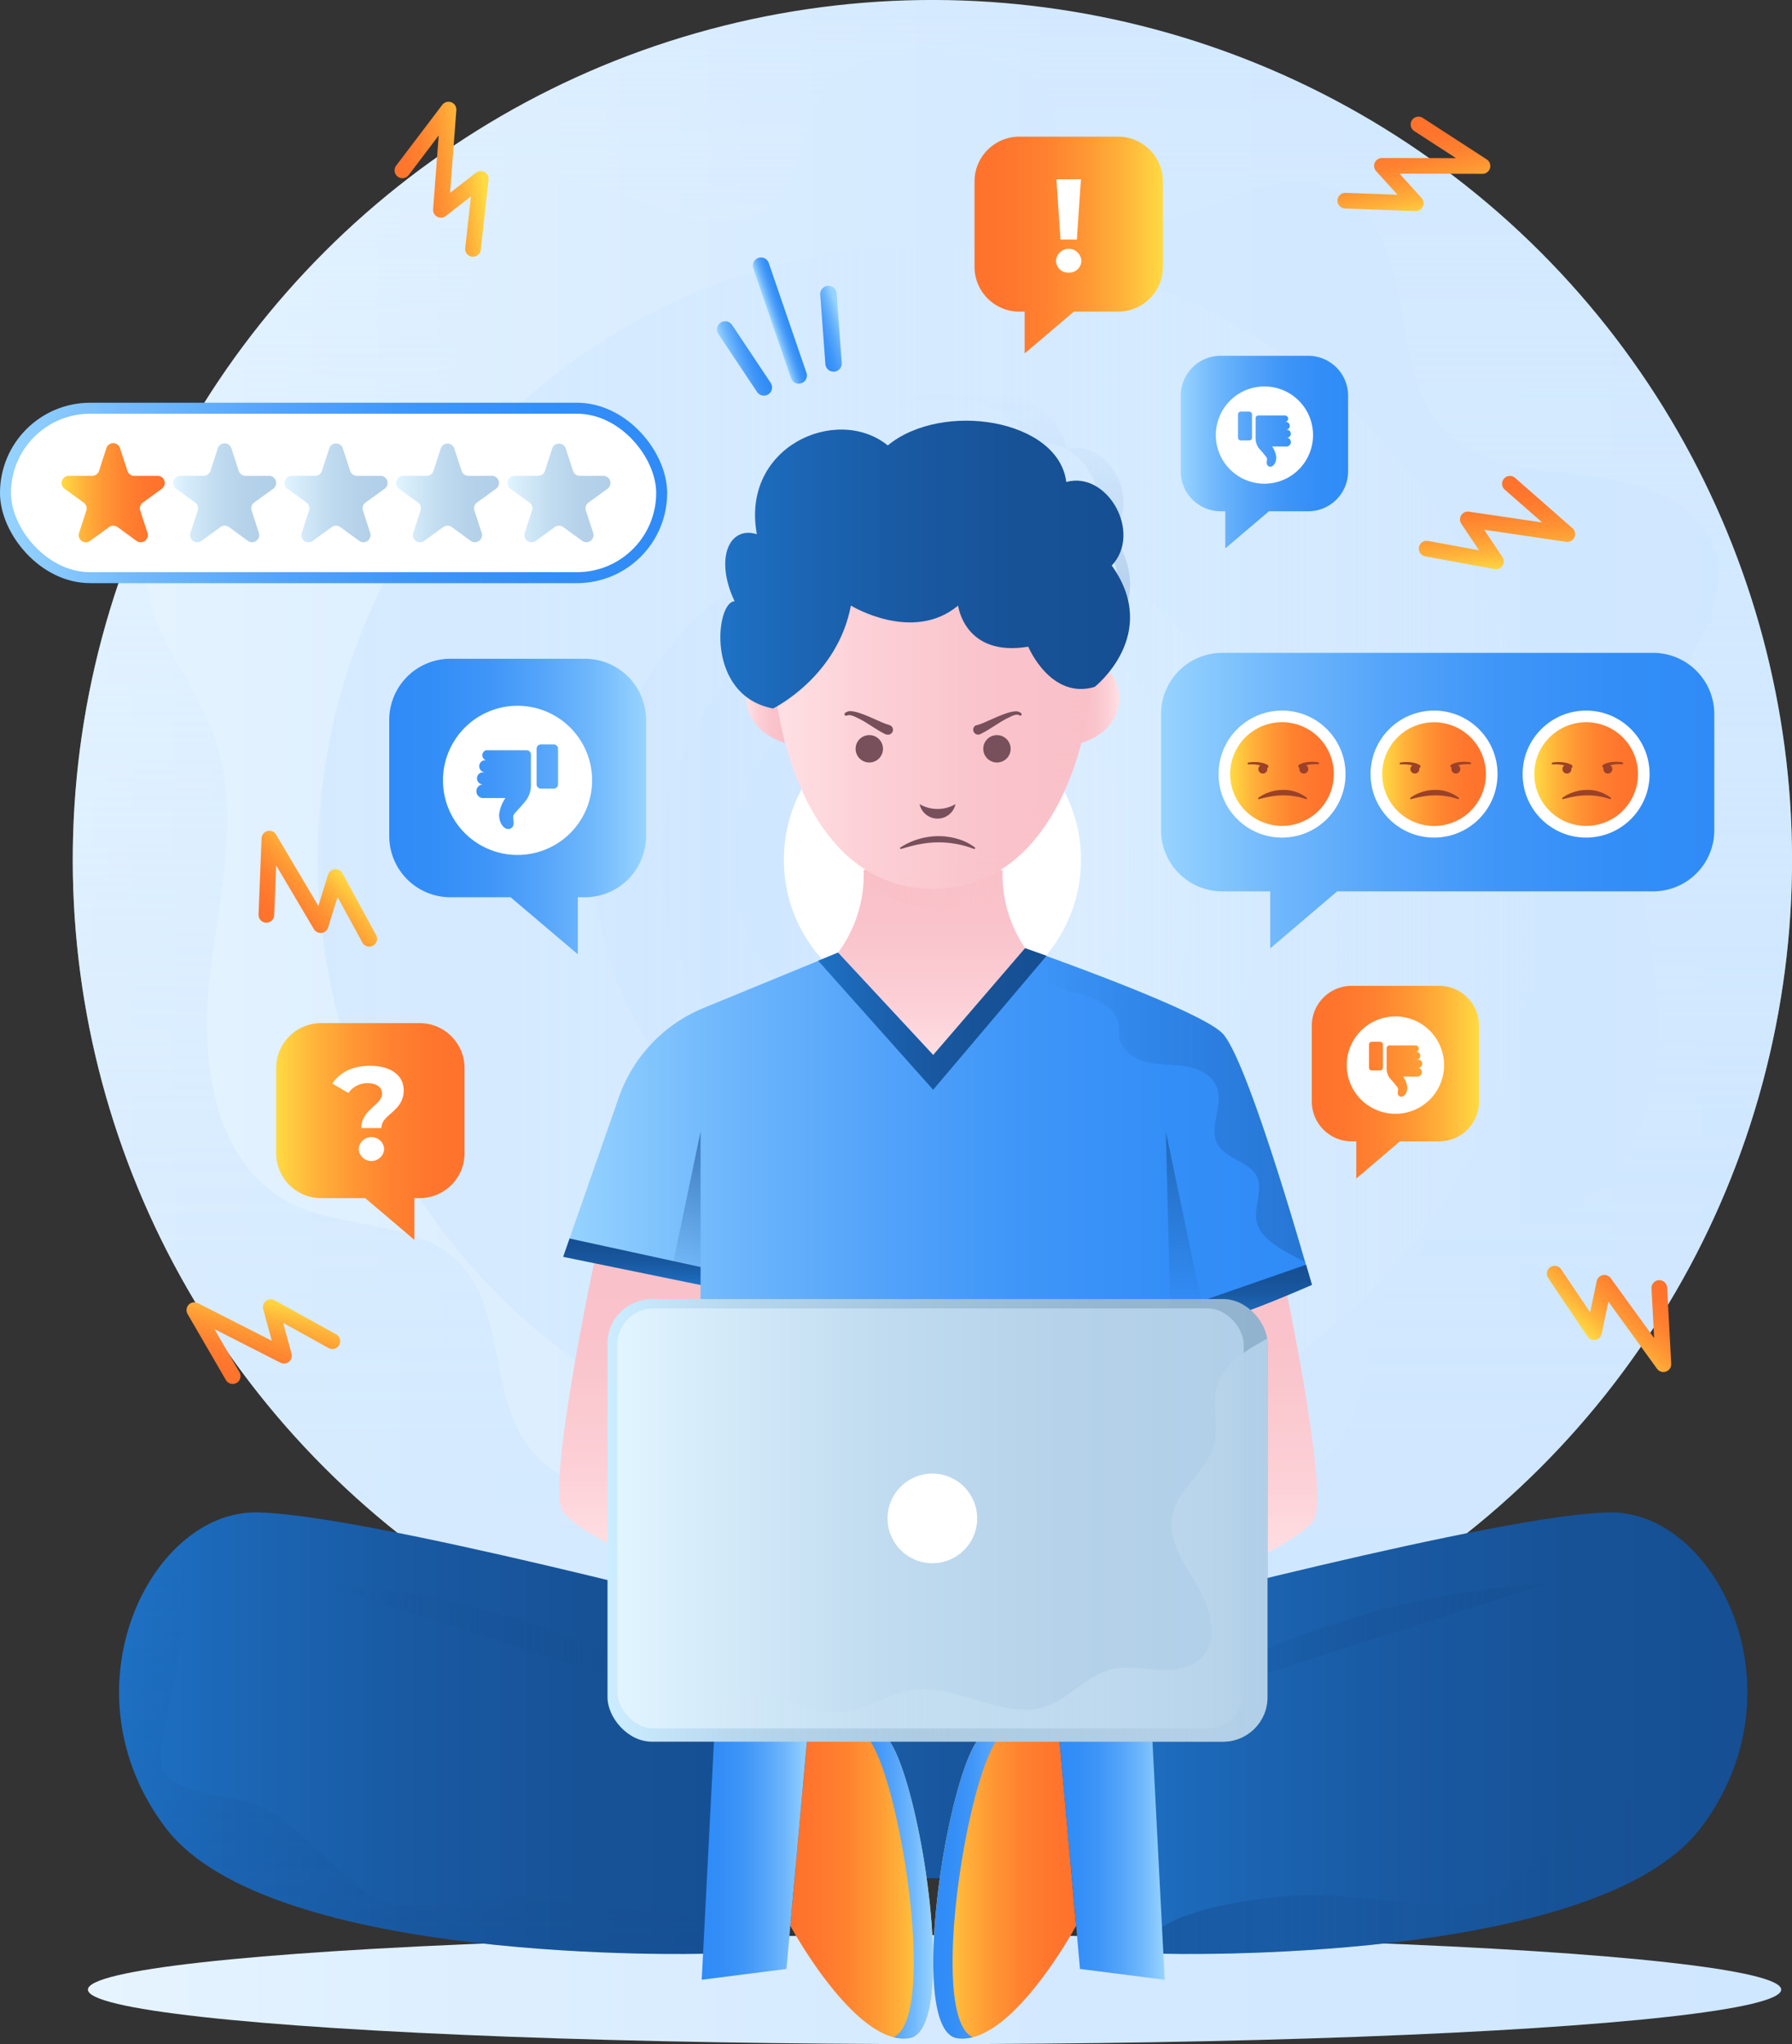 <?xml version="1.0" encoding="UTF-8"?> <svg xmlns="http://www.w3.org/2000/svg" xmlns:xlink="http://www.w3.org/1999/xlink" viewBox="0 0 343.17 391.37"><rect x="0" y="0" width="343.17" height="391.37" fill="#333333" stroke="none"/> <defs> <style>.cls-1{isolation:isolate;}.cls-2{fill:url(#Nueva_muestra_de_degradado_15);}.cls-3{fill:url(#Nueva_muestra_de_degradado_15-2);}.cls-14,.cls-18,.cls-20,.cls-21,.cls-28,.cls-30,.cls-34,.cls-36,.cls-38,.cls-4,.cls-43,.cls-47,.cls-7{mix-blend-mode:multiply;}.cls-5{fill:url(#Degradado_sin_nombre_44);}.cls-6{fill:url(#Degradado_sin_nombre_44-2);}.cls-7{fill:url(#Degradado_sin_nombre_44-3);}.cls-10,.cls-8,.cls-9{mix-blend-mode:screen;}.cls-8{fill:url(#Degradado_sin_nombre_44-4);}.cls-9{fill:url(#Degradado_sin_nombre_44-5);}.cls-10{fill:url(#Degradado_sin_nombre_44-6);}.cls-11,.cls-56{fill:#fff;}.cls-12{fill:url(#Nueva_muestra_de_degradado_10);}.cls-13{fill:url(#Nueva_muestra_de_degradado_12);}.cls-14{fill:url(#Degradado_sin_nombre_31);}.cls-15{fill:url(#Nueva_muestra_de_degradado_12-2);}.cls-16{fill:url(#Degradado_sin_nombre_19);}.cls-17{fill:url(#Nueva_muestra_de_degradado_12-3);}.cls-18{fill:url(#Degradado_sin_nombre_47);}.cls-19{fill:url(#Nueva_muestra_de_degradado_10-2);}.cls-20{opacity:0.4;}.cls-21,.cls-30,.cls-34,.cls-36,.cls-43,.cls-47{opacity:0.6;}.cls-21{fill:url(#Degradado_sin_nombre_33);}.cls-22{fill:#77505b;}.cls-23{fill:url(#Nueva_muestra_de_degradado_12-4);}.cls-24{fill:url(#Nueva_muestra_de_degradado_12-5);}.cls-25{fill:url(#Degradado_sin_nombre_13);}.cls-26{fill:url(#Degradado_sin_nombre_10);}.cls-27{fill:url(#Nueva_muestra_de_degradado_10-3);}.cls-28{opacity:0.2;fill:url(#Degradado_sin_nombre_34);}.cls-29{fill:url(#Degradado_sin_nombre_10-2);}.cls-30{fill:url(#Degradado_sin_nombre_23);}.cls-31{fill:url(#Nueva_muestra_de_degradado_11);}.cls-32{fill:url(#Degradado_sin_nombre_10-3);}.cls-33{fill:url(#Nueva_muestra_de_degradado_10-4);}.cls-34{fill:url(#Degradado_sin_nombre_35);}.cls-35{fill:url(#Degradado_sin_nombre_10-4);}.cls-36{fill:url(#Degradado_sin_nombre_23-2);}.cls-37{fill:url(#Nueva_muestra_de_degradado_8);}.cls-38{opacity:0.35;}.cls-39{fill:url(#Degradado_sin_nombre_23-3);}.cls-40{fill:url(#Nueva_muestra_de_degradado_10-5);}.cls-41{fill:url(#Nueva_muestra_de_degradado_10-6);}.cls-42{fill:url(#Nueva_muestra_de_degradado_10-7);}.cls-43{fill:url(#Degradado_sin_nombre_23-4);}.cls-44{fill:url(#Nueva_muestra_de_degradado_14);}.cls-45{fill:url(#Nueva_muestra_de_degradado_13);}.cls-46{fill:url(#Degradado_sin_nombre_38);}.cls-47{fill:url(#Degradado_sin_nombre_23-5);}.cls-48{fill:url(#Nueva_muestra_de_degradado_8-2);}.cls-49{fill:url(#Nueva_muestra_de_degradado_11-2);}.cls-50{fill:#9b4129;}.cls-51{fill:url(#Nueva_muestra_de_degradado_11-3);}.cls-52{fill:url(#Nueva_muestra_de_degradado_11-4);}.cls-53{fill:url(#Nueva_muestra_de_degradado_8-3);}.cls-54{fill:url(#Nueva_muestra_de_degradado_8-4);}.cls-55{fill:url(#Degradado_sin_nombre_13-2);}.cls-56,.cls-64,.cls-65,.cls-66{stroke-miterlimit:10;}.cls-56{stroke-width:2.1px;stroke:url(#Nueva_muestra_de_degradado_8-5);}.cls-57{fill:url(#Nueva_muestra_de_degradado_11-5);}.cls-58{fill:url(#Nueva_muestra_de_degradado_13-2);}.cls-59{fill:url(#Nueva_muestra_de_degradado_13-3);}.cls-60{fill:url(#Nueva_muestra_de_degradado_13-4);}.cls-61{fill:url(#Nueva_muestra_de_degradado_13-5);}.cls-62{fill:url(#Degradado_sin_nombre_13-3);}.cls-63{fill:url(#Degradado_sin_nombre_13-4);}.cls-64,.cls-65,.cls-66,.cls-67,.cls-68,.cls-69,.cls-70,.cls-71,.cls-72{fill:none;stroke-linecap:round;}.cls-64,.cls-65,.cls-66{stroke-width:3.14px;}.cls-64{stroke:url(#Nueva_muestra_de_degradado_8-6);}.cls-65{stroke:url(#Nueva_muestra_de_degradado_8-7);}.cls-66{stroke:url(#Nueva_muestra_de_degradado_8-8);}.cls-67,.cls-68,.cls-69,.cls-70,.cls-71,.cls-72{stroke-linejoin:round;stroke-width:3px;}.cls-67{stroke:url(#Degradado_sin_nombre_13-5);}.cls-68{stroke:url(#Degradado_sin_nombre_13-6);}.cls-69{stroke:url(#Degradado_sin_nombre_13-7);}.cls-70{stroke:url(#Degradado_sin_nombre_13-8);}.cls-71{stroke:url(#Degradado_sin_nombre_13-9);}.cls-72{stroke:url(#Degradado_sin_nombre_13-10);}</style> <linearGradient id="Nueva_muestra_de_degradado_15" x1="16.84" y1="380.94" x2="341.1" y2="380.94" gradientUnits="userSpaceOnUse"> <stop offset="0" stop-color="#e6f4ff"></stop> <stop offset="0.16" stop-color="#dff0ff"></stop> <stop offset="0.58" stop-color="#d3e9ff"></stop> <stop offset="1" stop-color="#cfe7ff"></stop> </linearGradient> <linearGradient id="Nueva_muestra_de_degradado_15-2" x1="13.94" y1="164.62" x2="343.17" y2="164.62" gradientTransform="translate(168.7 -78.04) rotate(45)" xlink:href="#Nueva_muestra_de_degradado_15"></linearGradient> <linearGradient id="Degradado_sin_nombre_44" x1="256.39" y1="328.01" x2="256.39" gradientUnits="userSpaceOnUse"> <stop offset="0" stop-color="#cfe7ff" stop-opacity="0.6"></stop> <stop offset="0.16" stop-color="#d0e7ff" stop-opacity="0.58"></stop> <stop offset="0.32" stop-color="#d1e8ff" stop-opacity="0.54"></stop> <stop offset="0.48" stop-color="#d5eaff" stop-opacity="0.46"></stop> <stop offset="0.65" stop-color="#d9edff" stop-opacity="0.34"></stop> <stop offset="0.82" stop-color="#def0ff" stop-opacity="0.2"></stop> <stop offset="0.98" stop-color="#e5f3ff" stop-opacity="0.02"></stop> <stop offset="1" stop-color="#e6f4ff" stop-opacity="0"></stop> </linearGradient> <linearGradient id="Degradado_sin_nombre_44-2" x1="245.8" y1="328.01" x2="245.8" y2="0" gradientTransform="matrix(-1, 0, 0, 1, 346.51, 0)" xlink:href="#Degradado_sin_nombre_44"></linearGradient> <linearGradient id="Degradado_sin_nombre_44-3" x1="60.86" y1="164.62" x2="296.24" y2="164.62" gradientTransform="translate(168.7 -78.04) rotate(45)" xlink:href="#Degradado_sin_nombre_44"></linearGradient> <linearGradient id="Degradado_sin_nombre_44-4" x1="113.85" y1="164.62" x2="243.25" y2="164.62" gradientTransform="translate(168.7 -78.04) rotate(45)" xlink:href="#Degradado_sin_nombre_44"></linearGradient> <linearGradient id="Degradado_sin_nombre_44-5" x1="126.78" y1="164.62" x2="230.33" y2="164.62" xlink:href="#Degradado_sin_nombre_44"></linearGradient> <linearGradient id="Degradado_sin_nombre_44-6" x1="140.7" y1="164.62" x2="216.41" y2="164.62" gradientTransform="translate(168.7 -78.04) rotate(45)" xlink:href="#Degradado_sin_nombre_44"></linearGradient> <linearGradient id="Nueva_muestra_de_degradado_10" x1="139.34" y1="339.83" x2="216.18" y2="339.83" gradientUnits="userSpaceOnUse"> <stop offset="0" stop-color="#1e72c6"></stop> <stop offset="0.15" stop-color="#1c68b8"></stop> <stop offset="0.44" stop-color="#195aa3"></stop> <stop offset="0.72" stop-color="#175297"></stop> <stop offset="1" stop-color="#164f93"></stop> </linearGradient> <linearGradient id="Nueva_muestra_de_degradado_12" x1="178.7" y1="204.54" x2="178.7" y2="164.58" gradientUnits="userSpaceOnUse"> <stop offset="0" stop-color="#ffe1e5"></stop> <stop offset="0.3" stop-color="#fcd0d6"></stop> <stop offset="0.65" stop-color="#fac4cc"></stop> <stop offset="1" stop-color="#f9c0c8"></stop> </linearGradient> <linearGradient id="Degradado_sin_nombre_31" x1="165.39" y1="169.5" x2="192.37" y2="169.5" gradientUnits="userSpaceOnUse"> <stop offset="0" stop-color="#f9c0c8"></stop> <stop offset="1" stop-color="#f9c0c8" stop-opacity="0"></stop> </linearGradient> <linearGradient id="Nueva_muestra_de_degradado_12-2" x1="142.88" y1="134.83" x2="150.31" y2="134.83" xlink:href="#Nueva_muestra_de_degradado_12"></linearGradient> <linearGradient id="Degradado_sin_nombre_19" x1="207.08" y1="134.81" x2="214.36" y2="134.81" gradientUnits="userSpaceOnUse"> <stop offset="0" stop-color="#f9c0c8"></stop> <stop offset="0.35" stop-color="#fac4cc"></stop> <stop offset="0.7" stop-color="#fcd0d6"></stop> <stop offset="1" stop-color="#ffe1e5"></stop> </linearGradient> <linearGradient id="Nueva_muestra_de_degradado_12-3" x1="147.67" y1="131.75" x2="209.73" y2="131.75" xlink:href="#Nueva_muestra_de_degradado_12"></linearGradient> <linearGradient id="Degradado_sin_nombre_47" x1="184.71" y1="170.19" x2="184.71" y2="101.11" gradientUnits="userSpaceOnUse"> <stop offset="0" stop-color="#f9c0c8" stop-opacity="0"></stop> <stop offset="1" stop-color="#f9c0c8"></stop> </linearGradient> <linearGradient id="Nueva_muestra_de_degradado_10-2" x1="137.95" y1="108.12" x2="216.41" y2="108.12" xlink:href="#Nueva_muestra_de_degradado_10"></linearGradient> <linearGradient id="Degradado_sin_nombre_33" x1="194.14" y1="125.54" x2="194.14" y2="74.32" gradientUnits="userSpaceOnUse"> <stop offset="0" stop-color="#164f93"></stop> <stop offset="0.19" stop-color="#164f93" stop-opacity="0.74"></stop> <stop offset="0.45" stop-color="#164f93" stop-opacity="0.42"></stop> <stop offset="0.68" stop-color="#164f93" stop-opacity="0.19"></stop> <stop offset="0.87" stop-color="#164f93" stop-opacity="0.05"></stop> <stop offset="1" stop-color="#164f93" stop-opacity="0"></stop> </linearGradient> <linearGradient id="Nueva_muestra_de_degradado_12-4" x1="123.02" y1="299.3" x2="123.02" y2="237.89" xlink:href="#Nueva_muestra_de_degradado_12"></linearGradient> <linearGradient id="Nueva_muestra_de_degradado_12-5" x1="236.32" y1="300.95" x2="236.32" y2="239.54" xlink:href="#Nueva_muestra_de_degradado_12"></linearGradient> <linearGradient id="Degradado_sin_nombre_13" x1="151.35" y1="360.86" x2="178.7" y2="360.86" gradientUnits="userSpaceOnUse"> <stop offset="0" stop-color="#ff722c"></stop> <stop offset="0.19" stop-color="#ff762d"></stop> <stop offset="0.39" stop-color="#ff8230"></stop> <stop offset="0.59" stop-color="#ff9734"></stop> <stop offset="0.79" stop-color="#ffb33a"></stop> <stop offset="0.99" stop-color="#ffd842"></stop> <stop offset="1" stop-color="#ffdb43"></stop> </linearGradient> <linearGradient id="Degradado_sin_nombre_10" x1="160.18" y1="360.86" x2="178.7" y2="360.86" gradientUnits="userSpaceOnUse"> <stop offset="0" stop-color="#2f8bf7"></stop> <stop offset="0.19" stop-color="#338ef7"></stop> <stop offset="0.39" stop-color="#3f96f8"></stop> <stop offset="0.59" stop-color="#54a4fa"></stop> <stop offset="0.79" stop-color="#70b8fc"></stop> <stop offset="0.99" stop-color="#95d2ff"></stop> <stop offset="1" stop-color="#97d3ff"></stop> </linearGradient> <linearGradient id="Nueva_muestra_de_degradado_10-3" x1="22.8" y1="331.83" x2="146.33" y2="331.83" xlink:href="#Nueva_muestra_de_degradado_10"></linearGradient> <linearGradient id="Degradado_sin_nombre_34" x1="267.48" y1="374.12" x2="267.48" y2="296.29" gradientTransform="matrix(-1, 0, 0, 1, 346.79, 0)" gradientUnits="userSpaceOnUse"> <stop offset="0" stop-color="#164f93"></stop> <stop offset="1" stop-color="#164f93" stop-opacity="0"></stop> </linearGradient> <linearGradient id="Degradado_sin_nombre_10-2" x1="134.39" y1="353.25" x2="154.88" y2="353.25" xlink:href="#Degradado_sin_nombre_10"></linearGradient> <linearGradient id="Degradado_sin_nombre_23" x1="61.18" y1="315.34" x2="137.03" y2="315.34" gradientUnits="userSpaceOnUse"> <stop offset="0" stop-color="#164f93" stop-opacity="0"></stop> <stop offset="1" stop-color="#164f93"></stop> </linearGradient> <linearGradient id="Nueva_muestra_de_degradado_11" x1="178.73" y1="360.86" x2="206.08" y2="360.86" gradientUnits="userSpaceOnUse"> <stop offset="0" stop-color="#ffdb43"></stop> <stop offset="0.01" stop-color="#ffd842"></stop> <stop offset="0.21" stop-color="#ffb33a"></stop> <stop offset="0.41" stop-color="#ff9734"></stop> <stop offset="0.61" stop-color="#ff8230"></stop> <stop offset="0.81" stop-color="#ff762d"></stop> <stop offset="1" stop-color="#ff722c"></stop> </linearGradient> <linearGradient id="Degradado_sin_nombre_10-3" x1="178.73" y1="360.86" x2="197.25" y2="360.86" xlink:href="#Degradado_sin_nombre_10"></linearGradient> <linearGradient id="Nueva_muestra_de_degradado_10-4" x1="211.09" y1="331.83" x2="334.62" y2="331.83" xlink:href="#Nueva_muestra_de_degradado_10"></linearGradient> <linearGradient id="Degradado_sin_nombre_35" x1="221.54" y1="335.2" x2="334.62" y2="335.2" gradientUnits="userSpaceOnUse"> <stop offset="0" stop-color="#164f93"></stop> <stop offset="0.16" stop-color="#164f93" stop-opacity="0.71"></stop> <stop offset="0.33" stop-color="#164f93" stop-opacity="0.46"></stop> <stop offset="0.51" stop-color="#164f93" stop-opacity="0.26"></stop> <stop offset="0.68" stop-color="#164f93" stop-opacity="0.11"></stop> <stop offset="0.84" stop-color="#164f93" stop-opacity="0.03"></stop> <stop offset="1" stop-color="#164f93" stop-opacity="0"></stop> </linearGradient> <linearGradient id="Degradado_sin_nombre_10-4" x1="202.54" y1="353.25" x2="223.04" y2="353.25" xlink:href="#Degradado_sin_nombre_10"></linearGradient> <linearGradient id="Degradado_sin_nombre_23-2" x1="220.39" y1="315.34" x2="296.24" y2="315.34" xlink:href="#Degradado_sin_nombre_23"></linearGradient> <linearGradient id="Nueva_muestra_de_degradado_8" x1="107.85" y1="233.39" x2="251.23" y2="233.39" gradientUnits="userSpaceOnUse"> <stop offset="0" stop-color="#97d3ff"></stop> <stop offset="0.01" stop-color="#95d2ff"></stop> <stop offset="0.21" stop-color="#70b8fc"></stop> <stop offset="0.41" stop-color="#54a4fa"></stop> <stop offset="0.61" stop-color="#3f96f8"></stop> <stop offset="0.81" stop-color="#338ef7"></stop> <stop offset="1" stop-color="#2f8bf7"></stop> </linearGradient> <linearGradient id="Degradado_sin_nombre_23-3" x1="198.46" y1="212.01" x2="249.97" y2="212.01" xlink:href="#Degradado_sin_nombre_23"></linearGradient> <linearGradient id="Nueva_muestra_de_degradado_10-5" x1="121" y1="246.03" x2="121" y2="237.13" xlink:href="#Nueva_muestra_de_degradado_10"></linearGradient> <linearGradient id="Nueva_muestra_de_degradado_10-6" x1="238.67" y1="252.53" x2="238.67" y2="242.15" xlink:href="#Nueva_muestra_de_degradado_10"></linearGradient> <linearGradient id="Nueva_muestra_de_degradado_10-7" x1="156.68" y1="195.12" x2="200.42" y2="195.12" xlink:href="#Nueva_muestra_de_degradado_10"></linearGradient> <linearGradient id="Degradado_sin_nombre_23-4" x1="131.22" y1="246.03" x2="131.22" y2="216.65" xlink:href="#Degradado_sin_nombre_23"></linearGradient> <linearGradient id="Nueva_muestra_de_degradado_14" x1="116.34" y1="291.09" x2="242.74" y2="291.09" gradientUnits="userSpaceOnUse"> <stop offset="0" stop-color="#ccecff"></stop> <stop offset="0.21" stop-color="#b6d6ec"></stop> <stop offset="0.48" stop-color="#a1c3dc"></stop> <stop offset="0.74" stop-color="#95b7d1"></stop> <stop offset="1" stop-color="#91b3ce"></stop> </linearGradient> <linearGradient id="Nueva_muestra_de_degradado_13" x1="118.22" y1="290.72" x2="238.16" y2="290.72" gradientUnits="userSpaceOnUse"> <stop offset="0" stop-color="#e1f5ff"></stop> <stop offset="0.13" stop-color="#d6ecfa"></stop> <stop offset="0.42" stop-color="#c1dcf0"></stop> <stop offset="0.71" stop-color="#b5d2ea"></stop> <stop offset="1" stop-color="#b1cfe8"></stop> </linearGradient> <linearGradient id="Degradado_sin_nombre_38" x1="134.9" y1="294.91" x2="242.74" y2="294.91" gradientUnits="userSpaceOnUse"> <stop offset="0" stop-color="#e1f5ff" stop-opacity="0"></stop> <stop offset="0.1" stop-color="#e0f4fe" stop-opacity="0.02"></stop> <stop offset="0.23" stop-color="#ddf1fd" stop-opacity="0.09"></stop> <stop offset="0.38" stop-color="#d7edfa" stop-opacity="0.21"></stop> <stop offset="0.54" stop-color="#cfe7f7" stop-opacity="0.37"></stop> <stop offset="0.71" stop-color="#c6dff2" stop-opacity="0.57"></stop> <stop offset="0.88" stop-color="#bad6ec" stop-opacity="0.81"></stop> <stop offset="1" stop-color="#b1cfe8"></stop> </linearGradient> <linearGradient id="Degradado_sin_nombre_23-5" x1="120.03" y1="250.51" x2="120.03" y2="216.65" gradientTransform="matrix(-1, 0, 0, 1, 346.82, 0)" xlink:href="#Degradado_sin_nombre_23"></linearGradient> <linearGradient id="Nueva_muestra_de_degradado_8-2" x1="222.34" y1="153.27" x2="328.29" y2="153.27" xlink:href="#Nueva_muestra_de_degradado_8"></linearGradient> <linearGradient id="Nueva_muestra_de_degradado_11-2" x1="235.58" y1="148.21" x2="255.43" y2="148.21" gradientTransform="translate(333.34 -124.79) rotate(76.72)" xlink:href="#Nueva_muestra_de_degradado_11"></linearGradient> <linearGradient id="Nueva_muestra_de_degradado_11-3" x1="264.7" y1="148.21" x2="284.55" y2="148.21" gradientTransform="translate(77.62 -93.81) rotate(22.5)" xlink:href="#Nueva_muestra_de_degradado_11"></linearGradient> <linearGradient id="Nueva_muestra_de_degradado_11-4" x1="293.81" y1="148.21" x2="313.66" y2="148.21" gradientTransform="translate(193.76 -171.37) rotate(45)" xlink:href="#Nueva_muestra_de_degradado_11"></linearGradient> <linearGradient id="Nueva_muestra_de_degradado_8-3" x1="-54.74" y1="154.42" x2="-5.62" y2="154.42" gradientTransform="matrix(-1, 0, 0, 1, 68.93, 0)" xlink:href="#Nueva_muestra_de_degradado_8"></linearGradient> <linearGradient id="Nueva_muestra_de_degradado_8-4" x1="-175.58" y1="86.57" x2="-143.54" y2="86.57" gradientTransform="translate(401.7)" xlink:href="#Nueva_muestra_de_degradado_8"></linearGradient> <linearGradient id="Degradado_sin_nombre_13-2" x1="-150.49" y1="207.2" x2="-118.46" y2="207.2" gradientTransform="translate(401.7)" xlink:href="#Degradado_sin_nombre_13"></linearGradient> <linearGradient id="Nueva_muestra_de_degradado_8-5" x1="0" y1="94.38" x2="127.76" y2="94.38" xlink:href="#Nueva_muestra_de_degradado_8"></linearGradient> <linearGradient id="Nueva_muestra_de_degradado_11-5" x1="11.81" y1="94.38" x2="31.55" y2="94.38" xlink:href="#Nueva_muestra_de_degradado_11"></linearGradient> <linearGradient id="Nueva_muestra_de_degradado_13-2" x1="33.15" y1="94.38" x2="52.89" y2="94.38" xlink:href="#Nueva_muestra_de_degradado_13"></linearGradient> <linearGradient id="Nueva_muestra_de_degradado_13-3" x1="54.49" y1="94.38" x2="74.23" y2="94.38" xlink:href="#Nueva_muestra_de_degradado_13"></linearGradient> <linearGradient id="Nueva_muestra_de_degradado_13-4" x1="75.83" y1="94.38" x2="95.57" y2="94.38" xlink:href="#Nueva_muestra_de_degradado_13"></linearGradient> <linearGradient id="Nueva_muestra_de_degradado_13-5" x1="97.17" y1="94.38" x2="116.91" y2="94.38" xlink:href="#Nueva_muestra_de_degradado_13"></linearGradient> <linearGradient id="Degradado_sin_nombre_13-3" x1="-20.03" y1="216.65" x2="16.03" y2="216.65" gradientTransform="matrix(-1, 0, 0, 1, 68.93, 0)" xlink:href="#Degradado_sin_nombre_13"></linearGradient> <linearGradient id="Degradado_sin_nombre_13-4" x1="-139.02" y1="46.92" x2="-102.96" y2="46.92" gradientTransform="translate(325.64)" xlink:href="#Degradado_sin_nombre_13"></linearGradient> <linearGradient id="Nueva_muestra_de_degradado_8-6" x1="147.19" y1="53" x2="150.33" y2="53" gradientTransform="matrix(0.95, -0.32, 0.32, 0.95, -8.57, 59.58)" xlink:href="#Nueva_muestra_de_degradado_8"></linearGradient> <linearGradient id="Nueva_muestra_de_degradado_8-7" x1="136.74" y1="57.67" x2="143.27" y2="57.67" gradientTransform="matrix(0.95, -0.32, 0.32, 0.95, -8.57, 59.58)" xlink:href="#Nueva_muestra_de_degradado_8"></linearGradient> <linearGradient id="Nueva_muestra_de_degradado_8-8" x1="186.7" y1="57.07" x2="193.23" y2="57.07" gradientTransform="matrix(-0.95, 0.32, 0.32, 0.95, 320.26, -52.75)" xlink:href="#Nueva_muestra_de_degradado_8"></linearGradient> <linearGradient id="Degradado_sin_nombre_13-5" x1="308.03" y1="94.99" x2="325.66" y2="94.99" gradientTransform="matrix(0.07, 1, -1, 0.07, 357.92, -222.8)" xlink:href="#Degradado_sin_nombre_13"></linearGradient> <linearGradient id="Degradado_sin_nombre_13-6" x1="241.04" y1="100.93" x2="258.66" y2="100.93" gradientTransform="matrix(0.22, 0.98, -0.98, 0.22, 314.56, -234.08)" xlink:href="#Degradado_sin_nombre_13"></linearGradient> <linearGradient id="Degradado_sin_nombre_13-7" x1="345.02" y1="369.54" x2="362.64" y2="369.54" gradientTransform="translate(-452.3 145.21) rotate(-43.18)" xlink:href="#Degradado_sin_nombre_13"></linearGradient> <linearGradient id="Degradado_sin_nombre_13-8" x1="290.04" y1="425.73" x2="307.67" y2="425.73" gradientTransform="translate(-437.1 440.84) rotate(-75.61)" xlink:href="#Degradado_sin_nombre_13"></linearGradient> <linearGradient id="Degradado_sin_nombre_13-9" x1="495.7" y1="610.3" x2="513.32" y2="610.3" gradientTransform="translate(1101.81 276.23) rotate(131.49)" xlink:href="#Degradado_sin_nombre_13"></linearGradient> <linearGradient id="Degradado_sin_nombre_13-10" x1="188.17" y1="297.79" x2="205.79" y2="297.79" gradientTransform="matrix(0.99, -0.14, 0.14, 0.99, -152.96, -231.56)" xlink:href="#Degradado_sin_nombre_13"></linearGradient> </defs> <title>negative</title> <g class="cls-1"> <g id="Слой_2" data-name="Слой 2"> <g id="OBJECTS"> <ellipse class="cls-2" cx="178.97" cy="380.94" rx="162.13" ry="10.43"></ellipse> <circle class="cls-3" cx="178.55" cy="164.62" r="164.62" transform="translate(-64.1 174.47) rotate(-45)"></circle> <g class="cls-4"> <path class="cls-5" d="M343.17,164.62A164.62,164.62,0,0,0,178.55,0c-3,0-6,.09-8.94.24a8.38,8.38,0,0,0,1.08,4c4.68,8.29,18.32,4.18,25.83,10s5.5,18.6,12.58,24.85c6,5.27,15.24,3.33,22.65.42s15.55-6.52,23-3.69c8.36,3.19,11.83,13,13.35,21.86s2.44,18.54,8.75,24.88c6.79,6.83,17.41,7.38,27,8.49s20.45,4.36,24,13.3c4.7,11.85-6.52,23.4-11.28,35.23-6,14.93-1.47,31.72.38,47.71s-.86,35.25-15.08,42.81c-10.28,5.47-24.28,3.29-32.54,11.5-9,8.94-5.78,24.9-13.29,35.13s-22.28,10.8-34.78,9.14-26-4.5-37.05,1.64c-12.13,6.75-16.43,24.48-8.75,36.05L198.6,328A164.63,164.63,0,0,0,343.17,164.62Z"></path> </g> <g class="cls-4"> <path class="cls-6" d="M13.94,164.62A164.61,164.61,0,0,1,178.55,0c3,0,6,.09,8.94.24a8.38,8.38,0,0,1-1.08,4c-4.67,8.29-18.32,4.18-25.82,10S155.08,32.86,148,39.11c-6,5.27-15.24,3.33-22.65.42s-15.55-6.52-23-3.69C94,39,90.53,48.88,89,57.7s-2.44,18.54-8.75,24.88c-6.79,6.83-17.41,7.38-27,8.49s-20.46,4.36-24,13.3c-4.7,11.85,6.52,23.4,11.28,35.23,6,14.93,1.47,31.72-.38,47.71s.87,35.25,15.08,42.81c10.28,5.47,24.28,3.29,32.54,11.5,9,8.94,5.78,24.9,13.29,35.13s22.29,10.8,34.78,9.14,26-4.5,37.05,1.64c12.13,6.75,16.44,24.48,8.76,36.05L158.5,328A164.63,164.63,0,0,1,13.94,164.62Z"></path> </g> <circle class="cls-7" cx="178.55" cy="164.62" r="117.69" transform="translate(-64.1 174.47) rotate(-45)"></circle> <circle class="cls-8" cx="178.55" cy="164.62" r="64.7" transform="translate(-64.1 174.47) rotate(-45)"></circle> <circle class="cls-9" cx="178.55" cy="164.62" r="51.78"></circle> <circle class="cls-10" cx="178.55" cy="164.62" r="37.85" transform="translate(-64.1 174.47) rotate(-45)"></circle> <circle class="cls-11" cx="178.55" cy="164.62" r="28.45" transform="translate(-64.1 174.47) rotate(-45)"></circle> <path class="cls-12" d="M139.34,354.8s43.72,10.9,76.84,0V320H140.11Z"></path> <path class="cls-13" d="M165.39,166.62a25.08,25.08,0,0,1-4.91,15.79v4.93l18.22,17.2,16.76-19,1.45-3.17A25.08,25.08,0,0,1,192,166.62l-14.82-2Z"></path> <path class="cls-14" d="M177.18,164.58l-11.79,2s.05.73,0,1.92a24.7,24.7,0,0,0,27,3.32,23,23,0,0,1-.37-5.24Z"></path> <path class="cls-15" d="M147.89,127.44c-5.33-.76-8.82,11.17,2.42,14.82Z"></path> <path class="cls-16" d="M209.17,127.41c5.33-.76,9.15,11.2-2.09,14.85Z"></path> <path class="cls-17" d="M209.73,121.1c0,23.62-9.37,49.09-31,49.09s-31-25.47-31-49.09c0-14.23,13.39-27.78,31-27.78S209.73,105.32,209.73,121.1Z"></path> <path class="cls-18" d="M200.61,101.11a26.16,26.16,0,0,1,6.4,17.24c0,23.62-9.37,49.1-31,49.1a23.92,23.92,0,0,1-16.28-6.18,24.41,24.41,0,0,0,19,8.92c21.66,0,31-25.47,31-49.09A26.28,26.28,0,0,0,200.61,101.11Z"></path> <path class="cls-19" d="M148.05,135.65s12.3-6,14.9-19.7c0,0,11.82,7.25,20.53,0,0,0,1.2,9.9,13.43,7.87,0,0,4.27,10.21,12.72,7.7,0,0,12.75-10,3.27-23.24,5.91-6.27-.85-18.16-8.7-16-1.56-12.07-23.78-15.57-34.19-7-9.74-7.87-28.18.21-25.07,17-5.39-1.66-8.09,4.77-4.26,12.85C137.06,115.12,135,133.18,148.05,135.65Z"></path> <g class="cls-20"> <path class="cls-21" d="M212.9,102c5.91-6.27-.85-18.16-8.7-16-1.47-11.39-21.34-15.14-32.32-8.36,10.32-2.94,22.65-.5,25.21,8,7.7-3.6,16.66,7.49,11.65,14.93,12,12,.58,24.46.58,24.46-.34.16-.67.29-1,.41a8.14,8.14,0,0,0,1.31-.29S222.38,115.25,212.9,102Z"></path> </g> <path class="cls-22" d="M169.09,143.37a2.62,2.62,0,1,1-2.61-2.62A2.61,2.61,0,0,1,169.09,143.37Z"></path> <path class="cls-22" d="M161.84,136.51a1.6,1.6,0,0,1,1.29-.33,6,6,0,0,1,1.15.24c.73.22,1.43.5,2.11.78l2,.88a14.25,14.25,0,0,0,1.93.74h0a.94.94,0,0,1-.51,1.81l-.14,0a18.15,18.15,0,0,1-2-1.13l-1.84-1.16a18,18,0,0,0-1.86-1c-.61-.29-1.36-.56-1.74-.34l-.06,0a.28.28,0,0,1-.39-.1A.27.27,0,0,1,161.84,136.51Z"></path> <path class="cls-22" d="M188.3,143.37a2.62,2.62,0,1,0,2.61-2.62A2.61,2.61,0,0,0,188.3,143.37Z"></path> <path class="cls-22" d="M195.17,136.93c-.39-.22-1.14,0-1.74.34a17.06,17.06,0,0,0-1.86,1l-1.85,1.16a17.29,17.29,0,0,1-2,1.13.94.94,0,1,1-.78-1.71l.13,0h0a14.25,14.25,0,0,0,1.93-.74l2-.88c.68-.28,1.38-.56,2.11-.78a6.18,6.18,0,0,1,1.15-.24,1.6,1.6,0,0,1,1.29.33.28.28,0,0,1-.33.45Z"></path> <path class="cls-22" d="M186.51,162.54a19,19,0,0,0-6.95-1.26,19.82,19.82,0,0,0-3.51.37c-1.18.21-2.32.56-3.5.89h0a.16.16,0,0,1-.19-.11.14.14,0,0,1,.07-.17,13,13,0,0,1,3.39-1.58,13.47,13.47,0,0,1,3.74-.59,12.81,12.81,0,0,1,3.75.51,9.83,9.83,0,0,1,3.39,1.66.16.16,0,0,1,0,.23.15.15,0,0,1-.19.05Z"></path> <path class="cls-22" d="M179.54,154.89a6.81,6.81,0,0,1-3.44-.93,3.52,3.52,0,0,0,6.88,0A6.81,6.81,0,0,1,179.54,154.89Z"></path> <path class="cls-23" d="M114.6,237.89s-10.33,47.18-6.75,51.65,16.81,9.76,16.81,9.76L139,291.09v-53.2Z"></path> <path class="cls-24" d="M244.74,239.54s10.33,47.18,6.75,51.65S234.68,301,234.68,301l-14.29-8.21v-53.2Z"></path> <path class="cls-25" d="M151.35,368.71s12.46,23.08,22.77,21.53.84-57.46-5.57-58.41a59.79,59.79,0,0,0-13.89,0Z"></path> <path class="cls-26" d="M168.55,331.83a49.4,49.4,0,0,0-8.37-.4,40.69,40.69,0,0,1,4.66.4c6.27.93,15.46,54.32,6.25,58.21a7.45,7.45,0,0,0,3,.2C184.44,388.69,175,332.78,168.55,331.83Z"></path> <path class="cls-27" d="M134.64,374.07s-82.75,2.29-102.83-24-3.16-60.71,17.29-60.5,95.53,20.1,95.53,20.1l1.7,24.66Z"></path> <path class="cls-28" d="M33.76,296.29c5.9,10.12-5.32,37.92-2.45,42.71,3.18,5.3,15,4.55,19.85,7.41,8.6,5,17.21,17.47,24.35,18.27s22-1.86,30.65-1.86c7.79,0,24.85,2.34,29.69,7l-1.24,4.21s-82.75,2.29-102.83-24C17.2,330.93,22.13,307.57,33.76,296.29Z"></path> <polygon class="cls-29" points="134.38 379.05 137.03 327.46 154.88 329.32 150.61 376.98 134.38 379.05"></polygon> <path class="cls-30" d="M137,327.46s-29.56-21.55-75.85-24.25Z"></path> <path class="cls-31" d="M206.08,368.71s-12.46,23.08-22.78,21.53-.84-57.46,5.58-58.41a59.81,59.81,0,0,1,13.89,0Z"></path> <path class="cls-32" d="M192.58,331.83a40.87,40.87,0,0,1,4.67-.4,49.36,49.36,0,0,0-8.37.4c-6.42.95-15.9,56.86-5.58,58.41a7.45,7.45,0,0,0,3-.2C177.12,386.15,186.31,332.76,192.58,331.83Z"></path> <path class="cls-33" d="M222.78,374.07s82.76,2.29,102.84-24,3.16-60.71-17.29-60.5-95.54,20.1-95.54,20.1l-1.7,24.66Z"></path> <path class="cls-34" d="M323.64,296.29c-5.91,10.12,5.32,37.92,2.44,42.71-3.18,5.3-15,4.55-19.85,7.41-8.6,5-17.2,17.47-24.35,18.27s-22-1.86-30.65-1.86c-7.78,0-24.85,2.34-29.69,7l1.24,4.21s82.76,2.29,102.84-24C340.2,330.93,335.26,307.57,323.64,296.29Z"></path> <polygon class="cls-35" points="223.04 379.05 220.39 327.46 202.54 329.32 206.82 376.98 223.04 379.05"></polygon> <path class="cls-36" d="M220.39,327.46s29.56-21.55,75.85-24.25Z"></path> <path class="cls-37" d="M160.48,182.41,134.72,193a28.78,28.78,0,0,0-16.22,17.13l-10.65,30.48L134.16,246v39.16H217s16.58-33.78,17.82-33.16,16.37-6,16.37-6S239,202.51,234,197.75s-37.72-16.17-37.72-16.17L178.71,202Z"></path> <g class="cls-38"> <path class="cls-39" d="M234,197.75c-4.19-4-28-12.7-35.46-15.37-.53,2,.73,4.48,2.56,5.74,2.26,1.54,5.1,1.91,7.68,2.82s5.22,2.77,5.48,5.49c.07.67,0,1.34.06,2,.27,2.52,2.73,4.29,5.18,4.9s5.05.43,7.55.84,5.13,1.68,6,4.06c1.28,3.45-1.67,7.62.11,10.85,1.61,2.92,6.18,3.23,7.57,6.26,1.18,2.57-.64,5.61-.12,8.39s3.43,4.71,6,6.14c1.08.59,2.17,1.19,3.28,1.76C246.72,230.47,238,201.58,234,197.75Z"></path> </g> <polygon class="cls-40" points="134.16 242.59 109.07 237.13 107.85 240.64 134.16 246.03 134.16 246.03 134.16 242.59"></polygon> <path class="cls-41" d="M250.12,242.15l-24,8.35,8.18,2c.28-.36.49-.54.58-.5,1.25.63,16.37-6,16.37-6S250.82,244.56,250.12,242.15Z"></path> <path class="cls-42" d="M178.7,208.65,200.42,183c-2.52-.91-4.1-1.46-4.1-1.46L178.71,202l-18.23-19.62-3.8,1.57Z"></path> <polygon class="cls-43" points="134.16 246.03 134.16 216.65 128.28 244.82 134.16 246.03"></polygon> <rect class="cls-44" x="116.34" y="248.72" width="126.4" height="84.75" rx="8.5"></rect> <rect class="cls-45" x="118.22" y="250.51" width="119.94" height="80.42" rx="6.93"></rect> <g class="cls-4"> <path class="cls-46" d="M233,265.52c-1,3.58.38,7.5-.54,11.11-1.31,5.06-6.82,8.25-7.9,13.36-1,4.88,2.27,9.46,4.79,13.76s4.16,10.36.57,13.81c-2.14,2.05-5.39,2.35-8.35,2.15s-6-.78-8.83-.06c-4.66,1.18-7.92,5.52-12.47,7.06-8.09,2.72-16.59-4.23-25.06-3.18-5.34.65-10.07,4.45-15.45,4.38-5.59-.08-10.63-4.35-16.2-3.83-4.65.43-8.4,4.81-8.7,9.39h99.34a8.51,8.51,0,0,0,8.5-8.5V257.21a8.11,8.11,0,0,0-.05-.86l-.09,0C238.62,258.56,234.27,261.15,233,265.52Z"></path> </g> <circle class="cls-11" cx="178.55" cy="290.72" r="8.58"></circle> <polygon class="cls-47" points="224.11 250.51 223.26 216.65 230.33 250.51 224.11 250.51"></polygon> <path class="cls-48" d="M316.58,125H234.06a11.72,11.72,0,0,0-11.72,11.72v22.23a11.72,11.72,0,0,0,11.72,11.71h9.19v10.92l12.82-10.92h60.51a11.71,11.71,0,0,0,11.71-11.71V136.7A11.72,11.72,0,0,0,316.58,125Z"></path> <circle class="cls-11" cx="245.51" cy="148.21" r="12.16"></circle> <circle class="cls-49" cx="245.51" cy="148.21" r="9.93" transform="translate(44.86 353.1) rotate(-76.72)"></circle> <path class="cls-50" d="M242.7,147.25a.86.86,0,1,1-1.72,0,.86.86,0,0,1,1.72,0Z"></path> <path class="cls-50" d="M242.36,147a2.86,2.86,0,0,0-.7-.35,4.7,4.7,0,0,0-.82-.21,7,7,0,0,0-1.72-.08.18.18,0,0,1-.2-.16.19.19,0,0,1,.15-.2,8.06,8.06,0,0,1,1.84-.07,6.12,6.12,0,0,1,.92.16,3.85,3.85,0,0,1,.92.37.34.34,0,0,1,.11.45.33.33,0,0,1-.45.12l0,0Z"></path> <circle class="cls-50" cx="249.68" cy="147.25" r="0.86"></circle> <path class="cls-50" d="M248.77,146.42a3.69,3.69,0,0,1,.92-.37,5.71,5.71,0,0,1,.92-.16,8,8,0,0,1,1.83.07.2.2,0,0,1,.16.21.19.19,0,0,1-.2.15,7,7,0,0,0-1.72.08,4.48,4.48,0,0,0-.82.21,3.13,3.13,0,0,0-.71.35h0a.32.32,0,0,1-.46-.07.33.33,0,0,1,.08-.46Z"></path> <path class="cls-50" d="M250.1,153a12.63,12.63,0,0,0-2.24-.55,12.17,12.17,0,0,0-2.25-.16,14.27,14.27,0,0,0-2.25.21c-.75.12-1.5.31-2.28.5h0a.14.14,0,0,1-.16-.11.15.15,0,0,1,.05-.14,7.77,7.77,0,0,1,2.19-1.1,8.12,8.12,0,0,1,2.45-.41,7.25,7.25,0,0,1,4.65,1.51.15.15,0,0,1,0,.21.16.16,0,0,1-.16,0Z"></path> <circle class="cls-11" cx="274.62" cy="148.21" r="12.16"></circle> <circle class="cls-51" cx="274.62" cy="148.21" r="9.93" transform="translate(-35.81 116.38) rotate(-22.5)"></circle> <circle class="cls-50" cx="270.95" cy="147.25" r="0.86"></circle> <path class="cls-50" d="M271.48,147a2.94,2.94,0,0,0-.71-.35,4.48,4.48,0,0,0-.82-.21,7,7,0,0,0-1.72-.08.17.17,0,0,1-.19-.16.19.19,0,0,1,.15-.2,8,8,0,0,1,1.83-.07,5.71,5.71,0,0,1,.92.16,3.55,3.55,0,0,1,.92.37.33.33,0,0,1,.12.45.34.34,0,0,1-.46.12l0,0Z"></path> <circle class="cls-50" cx="278.8" cy="147.25" r="0.86"></circle> <path class="cls-50" d="M277.89,146.42a3.63,3.63,0,0,1,.91-.37,6,6,0,0,1,.93-.16,8,8,0,0,1,1.83.07.18.18,0,0,1,.15.21.18.18,0,0,1-.19.15,7.15,7.15,0,0,0-1.73.08,4.38,4.38,0,0,0-.81.21,2.76,2.76,0,0,0-.71.35h0a.33.33,0,0,1-.39-.53Z"></path> <path class="cls-50" d="M279.21,153a12.74,12.74,0,0,0-2.23-.55,12.17,12.17,0,0,0-2.25-.16,14.27,14.27,0,0,0-2.25.21c-.76.12-1.5.31-2.28.5h0a.14.14,0,0,1-.11-.25,7.51,7.51,0,0,1,2.19-1.1,8.12,8.12,0,0,1,2.45-.41,7.25,7.25,0,0,1,4.65,1.51.15.15,0,0,1,0,.21.16.16,0,0,1-.16,0Z"></path> <circle class="cls-11" cx="303.74" cy="148.21" r="12.16"></circle> <circle class="cls-52" cx="303.74" cy="148.21" r="9.93" transform="translate(-15.83 258.18) rotate(-45)"></circle> <circle class="cls-50" cx="300.07" cy="147.25" r="0.86"></circle> <path class="cls-50" d="M300.59,147a2.86,2.86,0,0,0-.7-.35,4.7,4.7,0,0,0-.82-.21,7,7,0,0,0-1.72-.08.18.18,0,0,1-.2-.16.19.19,0,0,1,.15-.2,8.06,8.06,0,0,1,1.84-.07,6.12,6.12,0,0,1,.92.16,3.85,3.85,0,0,1,.92.37.34.34,0,0,1,.11.45.33.33,0,0,1-.45.12l0,0Z"></path> <path class="cls-50" d="M307.05,147.25a.86.86,0,1,0,1.72,0,.86.86,0,1,0-1.72,0Z"></path> <path class="cls-50" d="M307,146.42a3.69,3.69,0,0,1,.92-.37,5.71,5.71,0,0,1,.92-.16,8,8,0,0,1,1.83.07.2.2,0,0,1,.16.21.19.19,0,0,1-.2.15,7,7,0,0,0-1.72.08,4.48,4.48,0,0,0-.82.21,3.13,3.13,0,0,0-.71.35h0a.32.32,0,0,1-.46-.07.33.33,0,0,1,.08-.46Z"></path> <path class="cls-50" d="M308.33,153a12.63,12.63,0,0,0-2.24-.55,12.17,12.17,0,0,0-2.25-.16,14.27,14.27,0,0,0-2.25.21c-.75.12-1.5.31-2.28.5h0a.14.14,0,0,1-.16-.11.15.15,0,0,1,.05-.14,7.77,7.77,0,0,1,2.19-1.1,8.12,8.12,0,0,1,2.45-.41,7.25,7.25,0,0,1,4.65,1.51.15.15,0,0,1,0,.21.16.16,0,0,1-.16,0Z"></path> <path class="cls-53" d="M86.26,126.13H112a11.71,11.71,0,0,1,11.71,11.71v22.24A11.71,11.71,0,0,1,112,171.79h-1.35v10.92L97.78,171.79H86.26a11.72,11.72,0,0,1-11.72-11.71V137.84A11.72,11.72,0,0,1,86.26,126.13Z"></path> <path class="cls-11" d="M99.11,163.69a14.28,14.28,0,1,0-14.28-14.28A14.28,14.28,0,0,0,99.11,163.69Zm3.65-20.33a.83.83,0,0,1,.83-.83h2.46a.83.83,0,0,1,.82.83v6.8a.83.83,0,0,1-.82.83h-2.46a.83.83,0,0,1-.83-.83ZM92.5,150.19a1.16,1.16,0,0,1,0-2.32h.43a1.16,1.16,0,0,1,0-2.32h.13a1,1,0,0,1,0-1.9h7.8a.82.82,0,0,1,.81.81v5.73a4.82,4.82,0,0,1-1,3.13c-1.26,1.61-2.18,2.32-2.36,2.85-.12.34.18,1.3,0,1.81a1,1,0,0,1-1.21.72c-.6-.11-1.52-1-1.52-2.72a7,7,0,0,1,1.21-3.18H92.65a1.31,1.31,0,1,1,0-2.61Z"></path> <path class="cls-54" d="M250.52,68.12H233.76a7.64,7.64,0,0,0-7.64,7.64v14.5a7.64,7.64,0,0,0,7.64,7.63h.88V105L243,97.89h7.52a7.64,7.64,0,0,0,7.64-7.63V75.76A7.64,7.64,0,0,0,250.52,68.12Z"></path> <path class="cls-11" d="M251.45,83.3a9.31,9.31,0,1,0-9.31,9.31A9.31,9.31,0,0,0,251.45,83.3Zm-11.69.49a.54.54,0,0,1-.54.54h-1.6a.54.54,0,0,1-.54-.54V79.35a.54.54,0,0,1,.54-.54h1.6a.55.55,0,0,1,.54.54Zm6.59,0a.85.85,0,1,1,0,1.7h-2.73a4.55,4.55,0,0,1,.79,2.07c0,1.1-.6,1.71-1,1.78a.67.67,0,0,1-.79-.47c-.12-.33.08-1,0-1.18a20.76,20.76,0,0,0-1.54-1.86,3.17,3.17,0,0,1-.63-2V80.08a.54.54,0,0,1,.53-.54h5.08a.62.62,0,0,1,0,1.24h.09a.76.76,0,1,1,0,1.51h.28a.76.76,0,0,1,0,1.52Z"></path> <path class="cls-55" d="M275.61,188.75H258.85a7.64,7.64,0,0,0-7.64,7.64v14.5a7.64,7.64,0,0,0,7.64,7.64h.88v7.11l8.36-7.11h7.52a7.64,7.64,0,0,0,7.63-7.64v-14.5A7.64,7.64,0,0,0,275.61,188.75Z"></path> <path class="cls-11" d="M276.54,203.94a9.32,9.32,0,1,0-9.31,9.31A9.31,9.31,0,0,0,276.54,203.94Zm-11.7.48a.54.54,0,0,1-.54.54h-1.6a.54.54,0,0,1-.54-.54V200a.54.54,0,0,1,.54-.54h1.6a.54.54,0,0,1,.54.54Zm6.6,0a.85.85,0,0,1,.85.85.86.86,0,0,1-.85.86H268.7a4.41,4.41,0,0,1,.8,2.07c0,1.09-.6,1.7-1,1.77a.67.67,0,0,1-.79-.47c-.11-.33.09-1,0-1.18a19.42,19.42,0,0,0-1.54-1.85,3.19,3.19,0,0,1-.63-2.05v-3.73a.54.54,0,0,1,.54-.53h5.08a.62.62,0,0,1,0,1.23h.08a.76.76,0,1,1,0,1.52h.28a.76.76,0,1,1,0,1.51Z"></path> <rect class="cls-56" x="1.05" y="78.16" width="125.66" height="32.44" rx="16.22"></rect> <path class="cls-57" d="M23,85.87l1.4,4.29a1.36,1.36,0,0,0,1.3.94h4.5A1.37,1.37,0,0,1,31,93.57l-3.65,2.65a1.38,1.38,0,0,0-.5,1.53l1.4,4.29a1.37,1.37,0,0,1-2.11,1.52l-3.64-2.65a1.4,1.4,0,0,0-1.61,0l-3.65,2.65a1.36,1.36,0,0,1-2.1-1.52l1.39-4.29A1.36,1.36,0,0,0,16,96.22l-3.65-2.65a1.37,1.37,0,0,1,.8-2.47h4.51a1.37,1.37,0,0,0,1.3-.94l1.39-4.29A1.37,1.37,0,0,1,23,85.87Z"></path> <path class="cls-58" d="M44.32,85.87l1.4,4.29a1.36,1.36,0,0,0,1.3.94h4.5a1.37,1.37,0,0,1,.81,2.47l-3.65,2.65a1.38,1.38,0,0,0-.5,1.53l1.4,4.29a1.37,1.37,0,0,1-2.11,1.52l-3.64-2.65a1.4,1.4,0,0,0-1.61,0l-3.65,2.65a1.36,1.36,0,0,1-2.1-1.52l1.39-4.29a1.36,1.36,0,0,0-.49-1.53l-3.65-2.65a1.37,1.37,0,0,1,.8-2.47H39a1.37,1.37,0,0,0,1.3-.94l1.39-4.29A1.37,1.37,0,0,1,44.32,85.87Z"></path> <path class="cls-59" d="M65.66,85.87l1.4,4.29a1.36,1.36,0,0,0,1.3.94h4.5a1.37,1.37,0,0,1,.81,2.47L70,96.22a1.38,1.38,0,0,0-.5,1.53l1.4,4.29a1.37,1.37,0,0,1-2.11,1.52l-3.64-2.65a1.4,1.4,0,0,0-1.61,0l-3.65,2.65a1.36,1.36,0,0,1-2.1-1.52l1.39-4.29a1.36,1.36,0,0,0-.49-1.53l-3.65-2.65a1.37,1.37,0,0,1,.8-2.47h4.51a1.37,1.37,0,0,0,1.3-.94l1.39-4.29A1.37,1.37,0,0,1,65.66,85.87Z"></path> <path class="cls-60" d="M87,85.87l1.4,4.29a1.36,1.36,0,0,0,1.3.94h4.5A1.37,1.37,0,0,1,95,93.57l-3.65,2.65a1.38,1.38,0,0,0-.5,1.53l1.4,4.29a1.37,1.37,0,0,1-2.11,1.52l-3.64-2.65a1.4,1.4,0,0,0-1.61,0l-3.65,2.65a1.36,1.36,0,0,1-2.1-1.52l1.39-4.29a1.36,1.36,0,0,0-.49-1.53L76.4,93.57a1.37,1.37,0,0,1,.8-2.47h4.51a1.37,1.37,0,0,0,1.3-.94l1.39-4.29A1.37,1.37,0,0,1,87,85.87Z"></path> <path class="cls-61" d="M108.34,85.87l1.4,4.29a1.36,1.36,0,0,0,1.3.94h4.5a1.37,1.37,0,0,1,.81,2.47l-3.65,2.65a1.38,1.38,0,0,0-.5,1.53l1.4,4.29a1.37,1.37,0,0,1-2.11,1.52l-3.64-2.65a1.4,1.4,0,0,0-1.61,0l-3.65,2.65a1.36,1.36,0,0,1-2.1-1.52l1.39-4.29a1.36,1.36,0,0,0-.49-1.53l-3.65-2.65a1.37,1.37,0,0,1,.8-2.47h4.51a1.37,1.37,0,0,0,1.3-.94l1.39-4.29A1.37,1.37,0,0,1,108.34,85.87Z"></path> <path class="cls-62" d="M61.49,195.89H80.36a8.6,8.6,0,0,1,8.6,8.59v16.33a8.6,8.6,0,0,1-8.6,8.59h-1v8l-9.42-8H61.49a8.6,8.6,0,0,1-8.6-8.59V204.48A8.6,8.6,0,0,1,61.49,195.89Z"></path> <path class="cls-11" d="M73.16,209.39c0-1.25-1.09-2-2.74-2a4.3,4.3,0,0,0-3.69,1.88l-3.08-1.8c1.37-2.09,3.76-3.41,7.2-3.41,3.82,0,6.46,1.7,6.46,4.71,0,4.07-4.27,4.53-4.27,7.22H69.19C69.19,212.39,73.16,211.6,73.16,209.39ZM68.68,220a2.45,2.45,0,0,1,4.89,0,2.45,2.45,0,0,1-4.89,0Z"></path> <path class="cls-63" d="M214.09,26.16H195.22a8.6,8.6,0,0,0-8.6,8.6V51.08a8.59,8.59,0,0,0,8.6,8.59h1v8l9.42-8h8.46a8.59,8.59,0,0,0,8.6-8.59V34.76A8.6,8.6,0,0,0,214.09,26.16Z"></path> <path class="cls-11" d="M204.66,52.21a2.32,2.32,0,0,1-2.43-2.3,2.43,2.43,0,0,1,4.85,0A2.32,2.32,0,0,1,204.66,52.21Zm1.56-6.34h-3.13l-.79-11.55H207Z"></path> <line class="cls-64" x1="152.95" y1="71.89" x2="145.73" y2="50.86"></line> <line class="cls-65" x1="146.28" y1="74.18" x2="138.88" y2="63.08"></line> <line class="cls-66" x1="159.63" y1="69.6" x2="158.64" y2="56.29"></line> <polyline class="cls-67" points="289.15 92.62 300.14 102.26 281.09 99.45 286.47 107.48 273.2 105.05"></polyline> <polyline class="cls-68" points="271.64 23.83 283.9 31.78 264.64 31.75 271.12 38.92 257.63 38.42"></polyline> <polyline class="cls-69" points="51.01 175.16 51.59 160.56 61.4 177.13 64.26 167.9 70.71 179.75"></polyline> <polyline class="cls-70" points="44.56 263.48 37.22 250.84 54.38 259.57 51.85 250.25 63.65 256.79"></polyline> <polyline class="cls-71" points="317.76 246.6 318.54 261.19 307.24 245.6 305.25 255.06 297.72 243.86"></polyline> <polyline class="cls-72" points="77.06 32.62 85.89 20.98 84.44 40.18 92.07 34.25 90.58 47.66"></polyline> </g> </g> </g> </svg> 